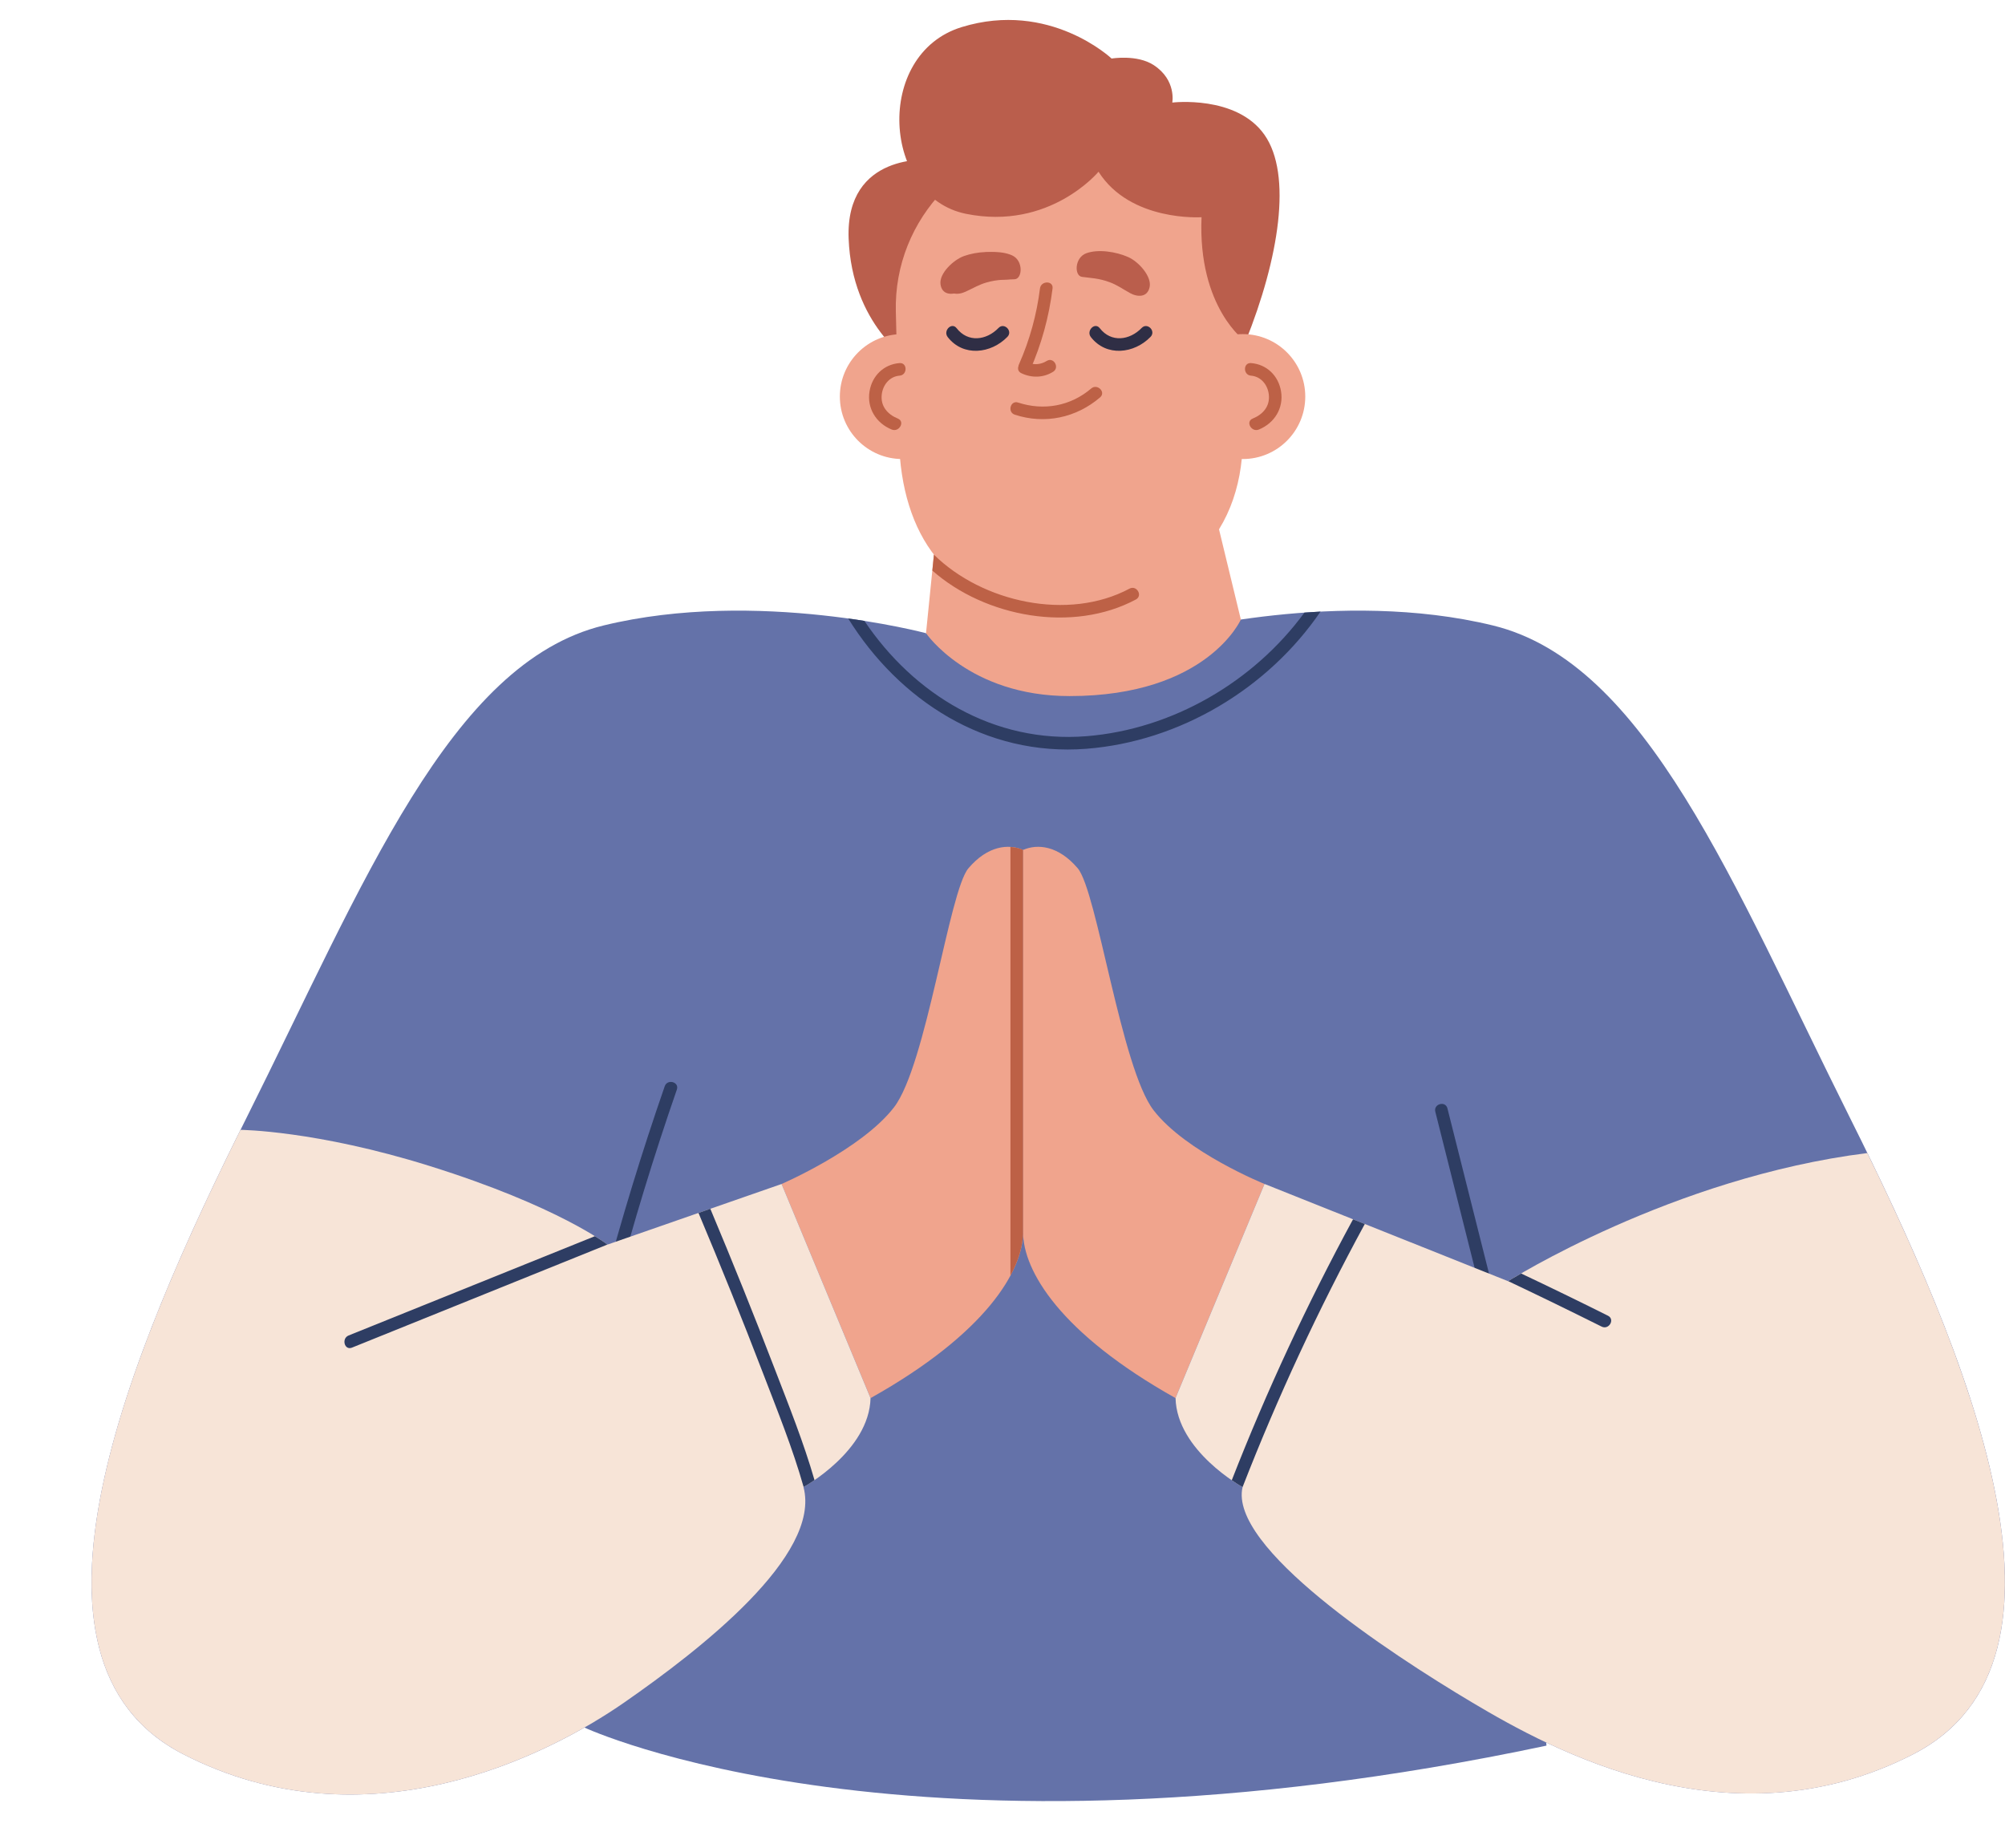 <?xml version="1.0" encoding="UTF-8"?><svg xmlns="http://www.w3.org/2000/svg" xmlns:xlink="http://www.w3.org/1999/xlink" height="1538.3" preserveAspectRatio="xMidYMid meet" version="1.0" viewBox="-76.2 -16.6 1668.9 1538.3" width="1668.9" zoomAndPan="magnify"><defs><clipPath id="a"><path d="M 410 510 L 1212 510 L 1212 1482.43 L 410 1482.43 Z M 410 510"/></clipPath><clipPath id="b"><path d="M 898 491 L 1592.629 491 L 1592.629 1477 L 898 1477 Z M 898 491"/></clipPath><clipPath id="c"><path d="M 902 943 L 1592.629 943 L 1592.629 1477 L 902 1477 Z M 902 943"/></clipPath></defs><g><g id="change1_1"><path d="M 697.809 116.398 C 697.809 116.398 627.488 109.961 630.176 181.891 C 632.859 253.82 681.168 283.879 681.168 283.879 C 681.168 283.879 738.605 142.379 733.238 130.73 C 727.867 119.078 697.809 116.398 697.809 116.398" fill="#ba5e4c"/></g><g clip-path="url(#a)" id="change2_1"><path d="M 694.59 510.402 L 421.902 879.172 L 429.414 1019.27 L 410.246 1421.199 C 410.246 1421.199 681.844 1548.301 1211.031 1436.258 L 1179.09 1049.73 L 1173.941 755.176 L 898.051 510.402 L 694.59 510.402" fill="#6472a9"/></g><g id="change3_1"><path d="M 574.348 968.816 C 574.348 968.816 640.949 940.043 667.922 905.02 C 694.895 869.996 713.777 724.98 729.883 706.059 C 745.984 687.137 763.297 685.527 775.375 690.762 C 775.375 690.762 775.375 976.602 775.375 1008.809 C 775.375 1041.012 744.508 1093.219 648.426 1147.031 C 648.426 1147.031 592.598 1071.34 574.348 968.816" fill="#f0a48d"/></g><g id="change2_2"><path d="M 694.59 510.402 C 694.59 510.402 553.949 472.828 426.195 503.961 C 298.441 535.094 226.512 718.676 128.816 914.066 C 31.121 1109.449 -76.234 1364.961 76.211 1443.34 C 228.656 1521.711 380.031 1444.41 443.371 1400.391 C 506.715 1356.379 607.629 1278.012 592.598 1221.109 C 592.598 1221.109 647.352 1191.051 648.426 1147.031 L 574.348 968.816 L 429.414 1019.27 L 694.59 510.402" fill="#6472a9"/></g><g id="change4_1"><path d="M 477.102 887.461 C 458.047 942.348 440.93 998.363 426.047 1054.531 C 424.316 1061.051 434.414 1063.828 436.141 1057.309 C 451.023 1001.148 468.141 945.129 487.195 890.242 C 489.41 883.867 479.301 881.125 477.102 887.461" fill="#2e3d63"/></g><g id="change5_1"><path d="M 592.613 1221.078 C 607.637 1278.031 506.73 1356.371 443.352 1400.391 C 380.023 1444.398 228.668 1521.711 76.211 1443.359 C -73.734 1366.27 27.641 1117.77 123.992 923.762 C 123.992 923.762 186.641 924.195 281.262 953.785 C 388.73 987.395 429.43 1019.27 429.43 1019.27 L 574.352 968.82 L 648.406 1147.031 C 647.359 1191.039 592.613 1221.078 592.613 1221.078" fill="#f7e4d7"/></g><g id="change3_2"><path d="M 976.398 968.816 C 976.398 968.816 910.949 942.43 883.977 907.402 C 857.004 872.375 836.973 724.98 820.867 706.059 C 804.766 687.137 787.453 685.527 775.375 690.762 C 775.375 690.762 775.375 976.602 775.375 1008.809 C 775.375 1041.012 806.238 1093.219 902.324 1147.031 C 902.324 1147.031 958.148 1071.34 976.398 968.816" fill="#f0a48d"/></g><g clip-path="url(#b)" id="change2_3"><path d="M 898.051 510.402 C 898.051 510.402 1038.691 472.828 1166.441 503.961 C 1294.199 535.094 1366.129 718.676 1463.82 914.066 C 1561.52 1109.449 1668.871 1364.961 1516.43 1443.34 C 1363.98 1521.711 1215.539 1439.852 1149.27 1400.391 C 1078.93 1358.52 946.34 1271.031 958.094 1221.07 C 958.094 1221.07 903.34 1191.012 902.27 1146.988 L 976.344 968.777 L 1179.09 1049.73 L 898.051 510.402" fill="#6472a9"/></g><g id="change4_2"><path d="M 1118.512 908.664 C 1130.43 956.031 1142.352 1003.398 1154.281 1050.762 C 1155.922 1057.289 1166.02 1054.531 1164.371 1047.98 C 1152.449 1000.621 1140.52 953.25 1128.602 905.883 C 1126.961 899.355 1116.859 902.121 1118.512 908.664" fill="#2e3d63"/></g><g id="change4_3"><path d="M 1022.98 492.402 C 979.227 556.461 905.953 600.527 828.023 606.602 C 744.023 613.141 672.219 566.25 629.824 498.211 C 634.535 498.785 639.035 499.469 643.328 500.199 C 684.363 561.227 750.934 602.258 828.023 596.133 C 899.621 590.43 967.344 550.914 1009.578 493.238 C 1013.98 492.926 1018.43 492.664 1022.98 492.402" fill="#2e3d63"/></g><g clip-path="url(#c)" id="change5_2"><path d="M 1516.41 1443.359 C 1364 1521.711 1215.531 1439.852 1149.27 1400.391 C 1078.93 1358.52 946.359 1271.012 958.082 1221.078 C 958.082 1221.078 903.336 1190.988 902.289 1146.98 L 976.348 968.77 L 1179.102 1049.73 C 1179.102 1049.73 1315.488 963.379 1478.102 943.07 C 1571.359 1133.941 1661.43 1368.781 1516.41 1443.359" fill="#f7e4d7"/></g><g id="change3_3"><path d="M 694.59 510.402 C 694.59 510.402 730.285 562.738 814.023 562.738 C 928.629 562.738 956.645 499.035 956.645 499.035 L 936.141 414.32 L 703.723 419.602 L 694.59 510.402" fill="#f0a48d"/></g><g id="change3_4"><path d="M 809.012 98.391 C 888.012 96.531 953.621 158.16 955.551 236.031 L 958.211 343.301 C 960.141 421.172 914.094 489.57 791.465 487.129 C 712.449 485.555 674.051 427.898 672.117 350.031 L 669.461 242.762 C 667.531 164.891 730.008 100.25 809.012 98.391" fill="#f0a48d"/></g><g id="change1_2"><path d="M 923.93 164.172 C 923.93 164.172 864.75 168.199 838.18 126.328 C 838.18 126.328 797.516 175.449 727.867 161.359 C 658.223 147.27 650.973 28.5 724.246 5.961 C 797.516 -16.59 849.051 32.121 849.051 32.121 C 849.051 32.121 870.277 28.559 884.074 37.559 C 903.195 50.039 899.574 68.762 899.574 68.762 C 899.574 68.762 952.914 62.32 976.266 95.531 C 999.617 128.75 988.344 198.559 960.566 267.641 C 960.566 267.641 920.711 239.859 923.93 164.172" fill="#ba5e4c"/></g><g id="change3_5"><path d="M 622.871 313.461 C 622.871 342.172 646.148 365.449 674.859 365.449 C 703.574 365.449 726.852 342.172 726.852 313.461 C 726.852 284.738 703.574 261.469 674.859 261.469 C 646.148 261.469 622.871 284.738 622.871 313.461" fill="#f0a48d"/></g><g id="change3_6"><path d="M 906.277 313.461 C 906.277 342.172 929.555 365.449 958.27 365.449 C 986.98 365.449 1010.262 342.172 1010.262 313.461 C 1010.262 284.738 986.98 261.469 958.27 261.469 C 929.555 261.469 906.277 284.738 906.277 313.461" fill="#f0a48d"/></g><g id="change1_3"><path d="M 739.996 218.52 C 749.586 215.75 756.473 216.281 763.508 215.82 C 769.961 215.41 770.918 200.281 761.359 195.949 C 751.797 191.621 736.879 192.691 726.203 196.5 C 717.406 199.641 705.48 210.961 706.637 219.922 C 707.797 228.891 716.047 229.191 722.512 226.211 C 729.734 222.891 733.574 220.379 739.996 218.52" fill="#ba5e4c"/></g><g id="change1_4"><path d="M 847.57 218.32 C 838.227 214.82 831.316 214.82 824.336 213.828 C 817.934 212.922 818.137 197.77 828 194.18 C 837.863 190.59 852.652 192.801 863.012 197.41 C 871.543 201.211 882.566 213.422 880.727 222.27 C 878.887 231.109 870.633 230.781 864.418 227.328 C 857.469 223.461 853.832 220.66 847.57 218.32" fill="#ba5e4c"/></g><g id="change1_5"><path d="M 744.898 218.52 C 754.484 215.75 761.371 216.281 768.41 215.82 C 774.859 215.41 775.82 200.281 766.258 195.949 C 756.699 191.621 741.781 192.691 731.102 196.5 C 722.305 199.641 710.379 210.961 711.539 219.922 C 712.695 228.891 720.949 229.191 727.41 226.211 C 734.637 222.891 738.477 220.379 744.898 218.52" fill="#ba5e4c"/></g><g id="change6_1"><path d="M 781.07 291.77 C 790.727 269.852 796.953 247.238 799.91 223.48 C 800.738 216.809 790.266 216.871 789.441 223.48 C 786.73 245.289 780.891 266.371 772.031 286.488 C 769.34 292.59 778.355 297.93 781.07 291.77" fill="#bd6146"/></g><g id="change6_2"><path d="M 773.891 293.988 C 782.488 298.102 792.172 297.91 800.359 292.84 C 806.074 289.301 800.824 280.25 795.074 283.801 C 790.219 286.809 784.41 287.461 779.176 284.949 C 773.129 282.051 767.812 291.078 773.891 293.988" fill="#bd6146"/></g><g id="change7_1"><path d="M 831.812 263.949 C 844.73 280.57 867.891 277.801 881.508 263.738 C 886.195 258.898 878.801 251.488 874.105 256.34 C 864.059 266.711 848.68 268.73 839.215 256.551 C 835.086 251.23 827.727 258.691 831.812 263.949" fill="#2f2e45"/></g><g id="change7_2"><path d="M 712.656 263.949 C 725.57 280.57 748.73 277.801 762.348 263.738 C 767.035 258.898 759.645 251.488 754.945 256.34 C 744.902 266.711 729.523 268.73 720.059 256.551 C 715.93 251.23 708.57 258.691 712.656 263.949" fill="#2f2e45"/></g><g id="change6_3"><path d="M 768.477 328.531 C 793.426 336.73 819.621 331.148 839.48 314.129 C 844.602 309.738 837.168 302.371 832.078 306.73 C 814.953 321.398 792.57 325.441 771.258 318.441 C 764.844 316.328 762.094 326.43 768.477 328.531" fill="#bd6146"/></g><g id="change6_4"><path d="M 869.266 482.352 C 816.824 510.406 744.129 497.27 699.852 458.281 L 701.16 445.039 C 741.461 484.711 813.004 500.566 863.98 473.301 C 869.945 470.16 875.234 479.16 869.266 482.352" fill="#bd6146"/></g><g id="change4_4"><path d="M 429.379 1019.219 C 358.516 1047.801 287.648 1076.43 216.785 1105 C 210.508 1107.57 207.836 1097.41 213.961 1094.898 C 282.312 1067.32 350.664 1039.789 418.961 1012.262 C 425.766 1016.449 429.062 1018.961 429.379 1019.219" fill="#2e3d63"/></g><g id="change4_5"><path d="M 1256.98 1087.52 C 1231.172 1074.648 1205.27 1062.031 1179.199 1049.68 C 1179.828 1049.262 1183.551 1046.961 1189.93 1043.301 C 1214.172 1054.762 1238.289 1066.48 1262.262 1078.469 C 1268.281 1081.5 1263 1090.5 1256.98 1087.52" fill="#2e3d63"/></g><g id="change4_6"><path d="M 1059.82 1002.109 C 1021.301 1072.922 987.34 1145.98 958.082 1221.078 C 958.082 1221.078 954.469 1219.102 949.078 1215.379 C 978.18 1140.961 1011.879 1068.469 1050.039 998.184 L 1059.82 1002.109" fill="#2e3d63"/></g><g id="change4_7"><path d="M 601.773 1215.27 C 596.855 1218.68 593.348 1220.672 592.719 1221.031 C 583.562 1188.641 570.738 1157.129 558.699 1125.73 C 541.586 1081.141 523.738 1036.91 505.211 992.895 L 515.051 989.441 C 533.633 1033.672 551.531 1078.148 568.75 1122.949 C 580.473 1153.41 592.719 1183.93 601.773 1215.27" fill="#2e3d63"/></g><g id="change6_5"><path d="M 775.32 690.758 L 775.32 1010.379 C 775.059 1020.32 771.867 1032.039 764.855 1045.078 L 764.855 688.297 C 768.621 688.508 772.184 689.344 775.32 690.758" fill="#bd6146"/></g><g id="change6_6"><path d="M 971.629 340.898 C 984.625 335.602 992.457 323.07 990.078 308.98 C 987.906 296.109 978.199 286.621 965.148 285.59 C 958.438 285.059 958.391 295.539 965.086 296.059 C 973.461 296.719 979.023 303.762 979.93 311.809 C 981.023 321.52 975.094 328.27 966.512 331.77 C 960.281 334.309 965.461 343.422 971.629 340.898" fill="#bd6146"/></g><g id="change6_7"><path d="M 666.039 340.898 C 653.043 335.602 645.211 323.07 647.59 308.98 C 649.762 296.109 659.465 286.621 672.52 285.59 C 679.227 285.059 679.277 295.539 672.578 296.059 C 664.207 296.719 658.645 303.762 657.738 311.809 C 656.641 321.52 662.574 328.27 671.156 331.77 C 677.387 334.309 672.207 343.422 666.039 340.898" fill="#bd6146"/></g></g></svg>